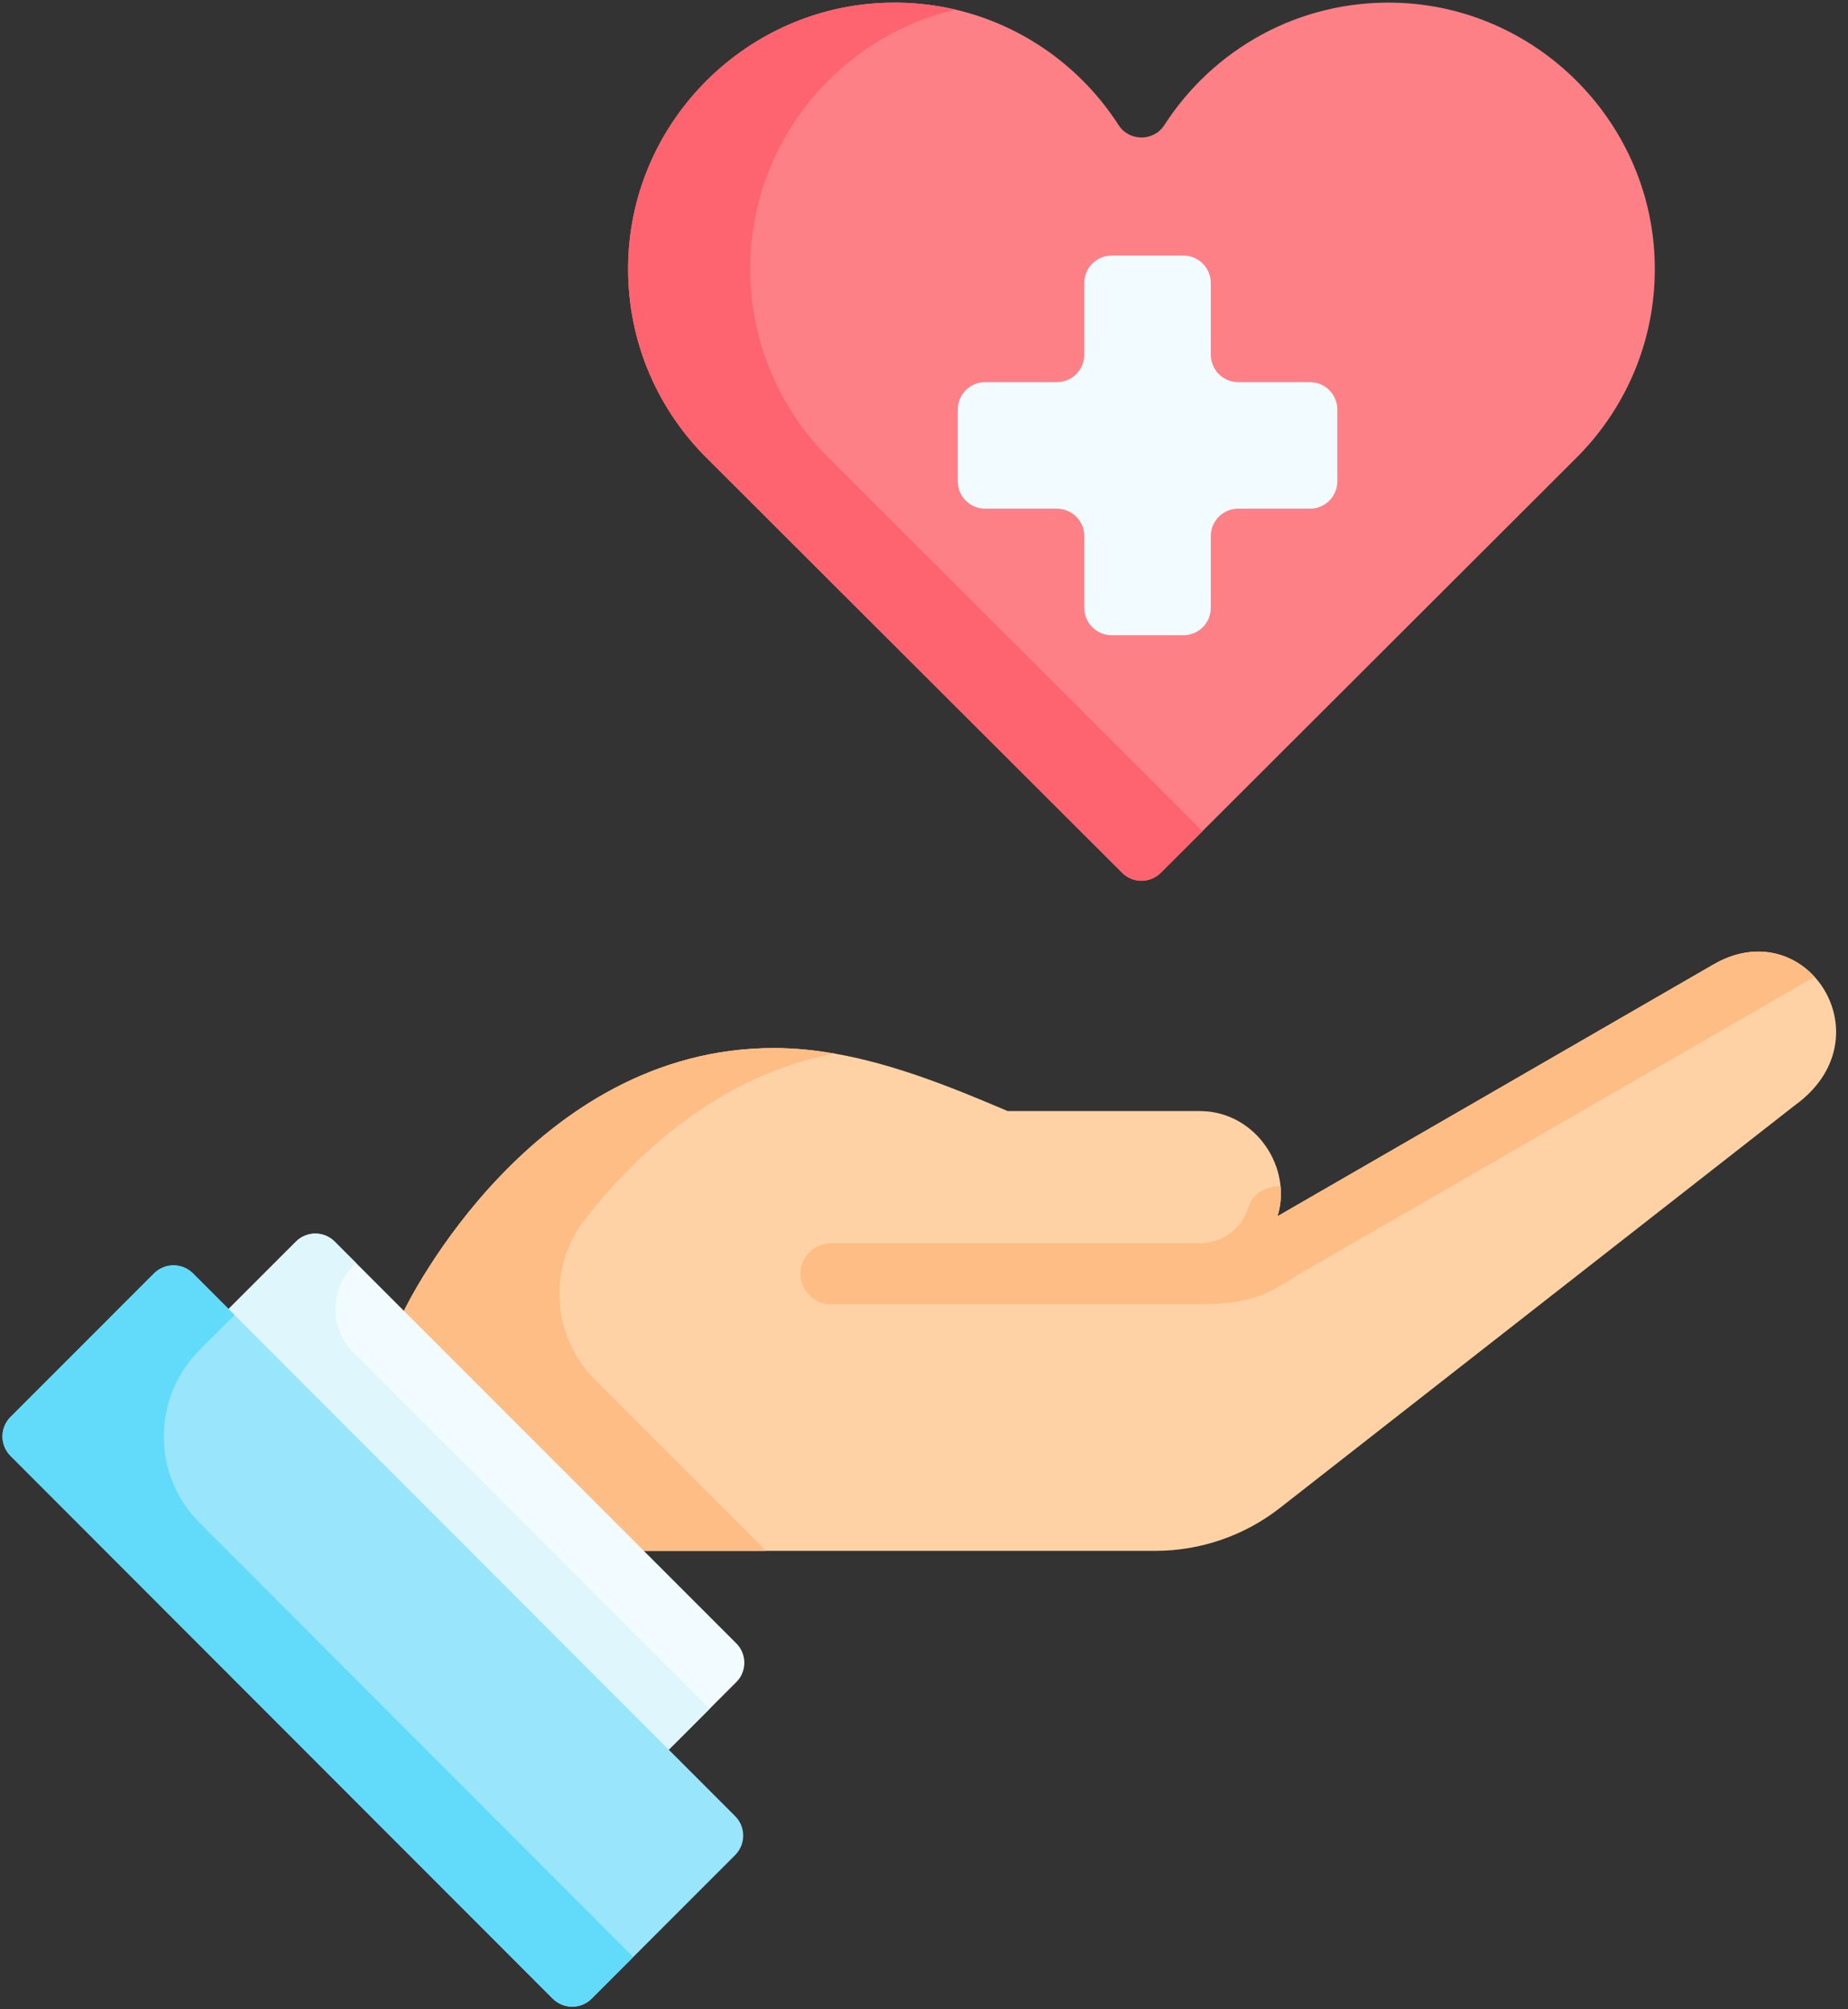 <?xml version="1.0" encoding="UTF-8"?><svg xmlns="http://www.w3.org/2000/svg" xmlns:xlink="http://www.w3.org/1999/xlink" height="385.0" preserveAspectRatio="xMidYMid meet" version="1.0" viewBox="-0.2 -0.5 354.2 385.0" width="354.2" zoomAndPan="magnify"><rect x="-0.2" y="-0.5" width="354.2" height="385.0" fill="#333333" stroke="none"/><g><g id="change1_1"><path d="M 302.289 86.871 L 302.262 86.898 C 302.094 87.074 301.922 87.246 301.742 87.418 L 230.281 158.75 L 222.289 166.73 C 220.238 168.777 216.918 168.777 214.871 166.73 L 135.414 87.418 C 135.242 87.246 135.062 87.074 134.898 86.898 L 134.867 86.871 C 125.387 77.246 119.695 63.875 120.219 49.184 C 121.172 22.422 143.062 0.738 169.832 0.02 C 174.324 -0.102 178.691 0.355 182.867 1.324 C 195.965 4.371 207.121 12.473 214.191 23.461 C 216.238 26.641 220.922 26.645 222.969 23.465 C 232.285 8.98 248.711 -0.488 267.324 0.02 C 294.094 0.738 315.984 22.422 316.938 49.184 C 317.469 63.875 311.77 77.246 302.289 86.871 Z M 302.289 86.871" fill="#fd8087"/></g><g id="change2_1"><path d="M 230.281 158.75 L 222.289 166.73 C 220.238 168.777 216.918 168.777 214.871 166.73 C 214.871 166.73 135.062 87.074 134.898 86.898 L 134.867 86.871 C 125.387 77.246 119.695 63.875 120.219 49.184 C 121.172 22.422 143.062 0.738 169.832 0.02 C 174.324 -0.102 178.691 0.355 182.867 1.324 C 182.891 1.332 182.918 1.34 182.941 1.348 C 160.383 6.641 143.598 26.891 143.598 51.051 C 143.598 65.008 149.207 77.652 158.281 86.871 L 158.312 86.898 C 158.484 87.074 230.281 158.75 230.281 158.75 Z M 230.281 158.75" fill="#fe646f"/></g><g id="change3_1"><path d="M 250.871 72.723 L 237.125 72.723 C 234.223 72.723 231.875 70.371 231.875 67.473 L 231.875 53.723 C 231.875 50.824 229.523 48.473 226.625 48.473 L 212.875 48.473 C 209.977 48.473 207.625 50.824 207.625 53.723 L 207.625 67.473 C 207.625 70.371 205.277 72.723 202.375 72.723 L 188.629 72.723 C 185.73 72.723 183.379 75.07 183.379 77.973 L 183.379 91.719 C 183.379 94.617 185.73 96.969 188.629 96.969 L 202.375 96.969 C 205.277 96.969 207.625 99.32 207.625 102.219 L 207.625 115.965 C 207.625 118.863 209.977 121.215 212.875 121.215 L 226.625 121.215 C 229.523 121.215 231.875 118.863 231.875 115.965 L 231.875 102.219 C 231.875 99.32 234.223 96.969 237.125 96.969 L 250.871 96.969 C 253.77 96.969 256.121 94.617 256.121 91.719 L 256.121 77.973 C 256.121 75.07 253.77 72.723 250.871 72.723 Z M 250.871 72.723" fill="#f2fbff"/></g><g id="change4_1"><path d="M 343.816 211.289 L 245.141 288.418 C 238.309 293.766 229.887 296.66 221.223 296.66 L 123.203 296.66 L 111.363 296.25 L 79.109 264 L 77.223 250.68 C 77.223 250.68 77.23 250.664 77.234 250.633 C 78.039 248.992 101.941 200.316 148.121 200.316 C 152.043 200.316 155.949 200.707 159.828 201.387 C 171.25 203.383 182.395 207.898 192.934 212.391 L 229.75 212.391 C 238.172 212.391 244.496 219.172 245.23 226.738 C 245.426 228.652 245.254 230.625 244.66 232.543 L 274.246 215.465 L 328.234 184.289 C 335.93 179.855 343.242 181.887 347.598 186.68 C 353.32 192.957 353.98 203.961 343.816 211.289 Z M 343.816 211.289" fill="#fed2a4"/></g><g id="change5_1"><path d="M 113.926 263.969 L 146.621 296.66 L 123.203 296.66 L 111.363 296.25 L 79.109 264 L 77.223 250.68 C 77.223 250.68 77.23 250.664 77.234 250.633 C 78.039 248.992 101.941 200.316 148.121 200.316 C 152.043 200.316 155.949 200.707 159.828 201.387 C 137.703 205.492 121.711 220.641 111.969 233.07 C 104.695 242.348 105.586 255.629 113.926 263.969 Z M 113.926 263.969" fill="#ffbd86"/></g><g id="change5_2"><path d="M 347.598 186.68 L 248.613 243.75 C 241.621 248.457 238.023 249.285 229.75 249.418 L 159.062 249.418 C 155.828 249.418 153.211 246.793 153.211 243.562 C 153.211 240.328 155.828 237.711 159.062 237.711 L 229.75 237.711 C 234.062 237.711 237.805 234.945 239.059 230.832 C 239.883 228.125 242.492 226.844 245.23 226.738 C 245.426 228.652 245.254 230.625 244.66 232.543 L 274.246 215.465 L 328.234 184.289 C 335.93 179.855 343.242 181.887 347.598 186.68 Z M 347.598 186.68" fill="#ffbd86"/></g><g id="change3_2"><path d="M 128.012 334.723 L 140.926 321.809 C 142.977 319.758 142.977 316.438 140.926 314.387 L 63.945 237.406 C 61.895 235.355 58.57 235.355 56.52 237.406 L 43.605 250.316 L 42.363 262.5 L 114.738 334.875 Z M 128.012 334.723" fill="#f2fbff"/></g><g id="change6_1"><path d="M 135.82 326.918 L 128.012 334.723 L 114.738 334.875 L 42.359 262.5 L 43.609 250.316 L 56.523 237.402 C 58.574 235.352 61.895 235.352 63.945 237.402 L 68.039 241.496 L 67.5 242.039 C 62.926 246.613 62.926 254.023 67.5 258.598 Z M 135.82 326.918" fill="#dff6fd"/></g><g id="change7_1"><path d="M 1.824 271 L 29.32 243.504 C 31.383 241.441 34.727 241.441 36.789 243.504 L 140.703 347.492 C 142.762 349.555 142.762 352.895 140.699 354.957 L 113.203 382.453 C 111.141 384.516 107.797 384.516 105.734 382.453 L 1.82 278.465 C -0.238 276.402 -0.238 273.062 1.824 271 Z M 1.824 271" fill="#99e6fc"/></g><g id="change8_1"><path d="M 121.184 374.477 L 113.199 382.453 C 111.137 384.516 107.793 384.516 105.734 382.453 L 1.824 278.469 C -0.238 276.406 -0.238 273.062 1.824 271.004 L 29.32 243.5 C 31.383 241.438 34.727 241.438 36.789 243.5 L 44.762 251.48 L 38.062 258.18 C 28.918 267.324 28.918 282.148 38.055 291.293 Z M 121.184 374.477" fill="#62dbfb"/></g></g></svg>